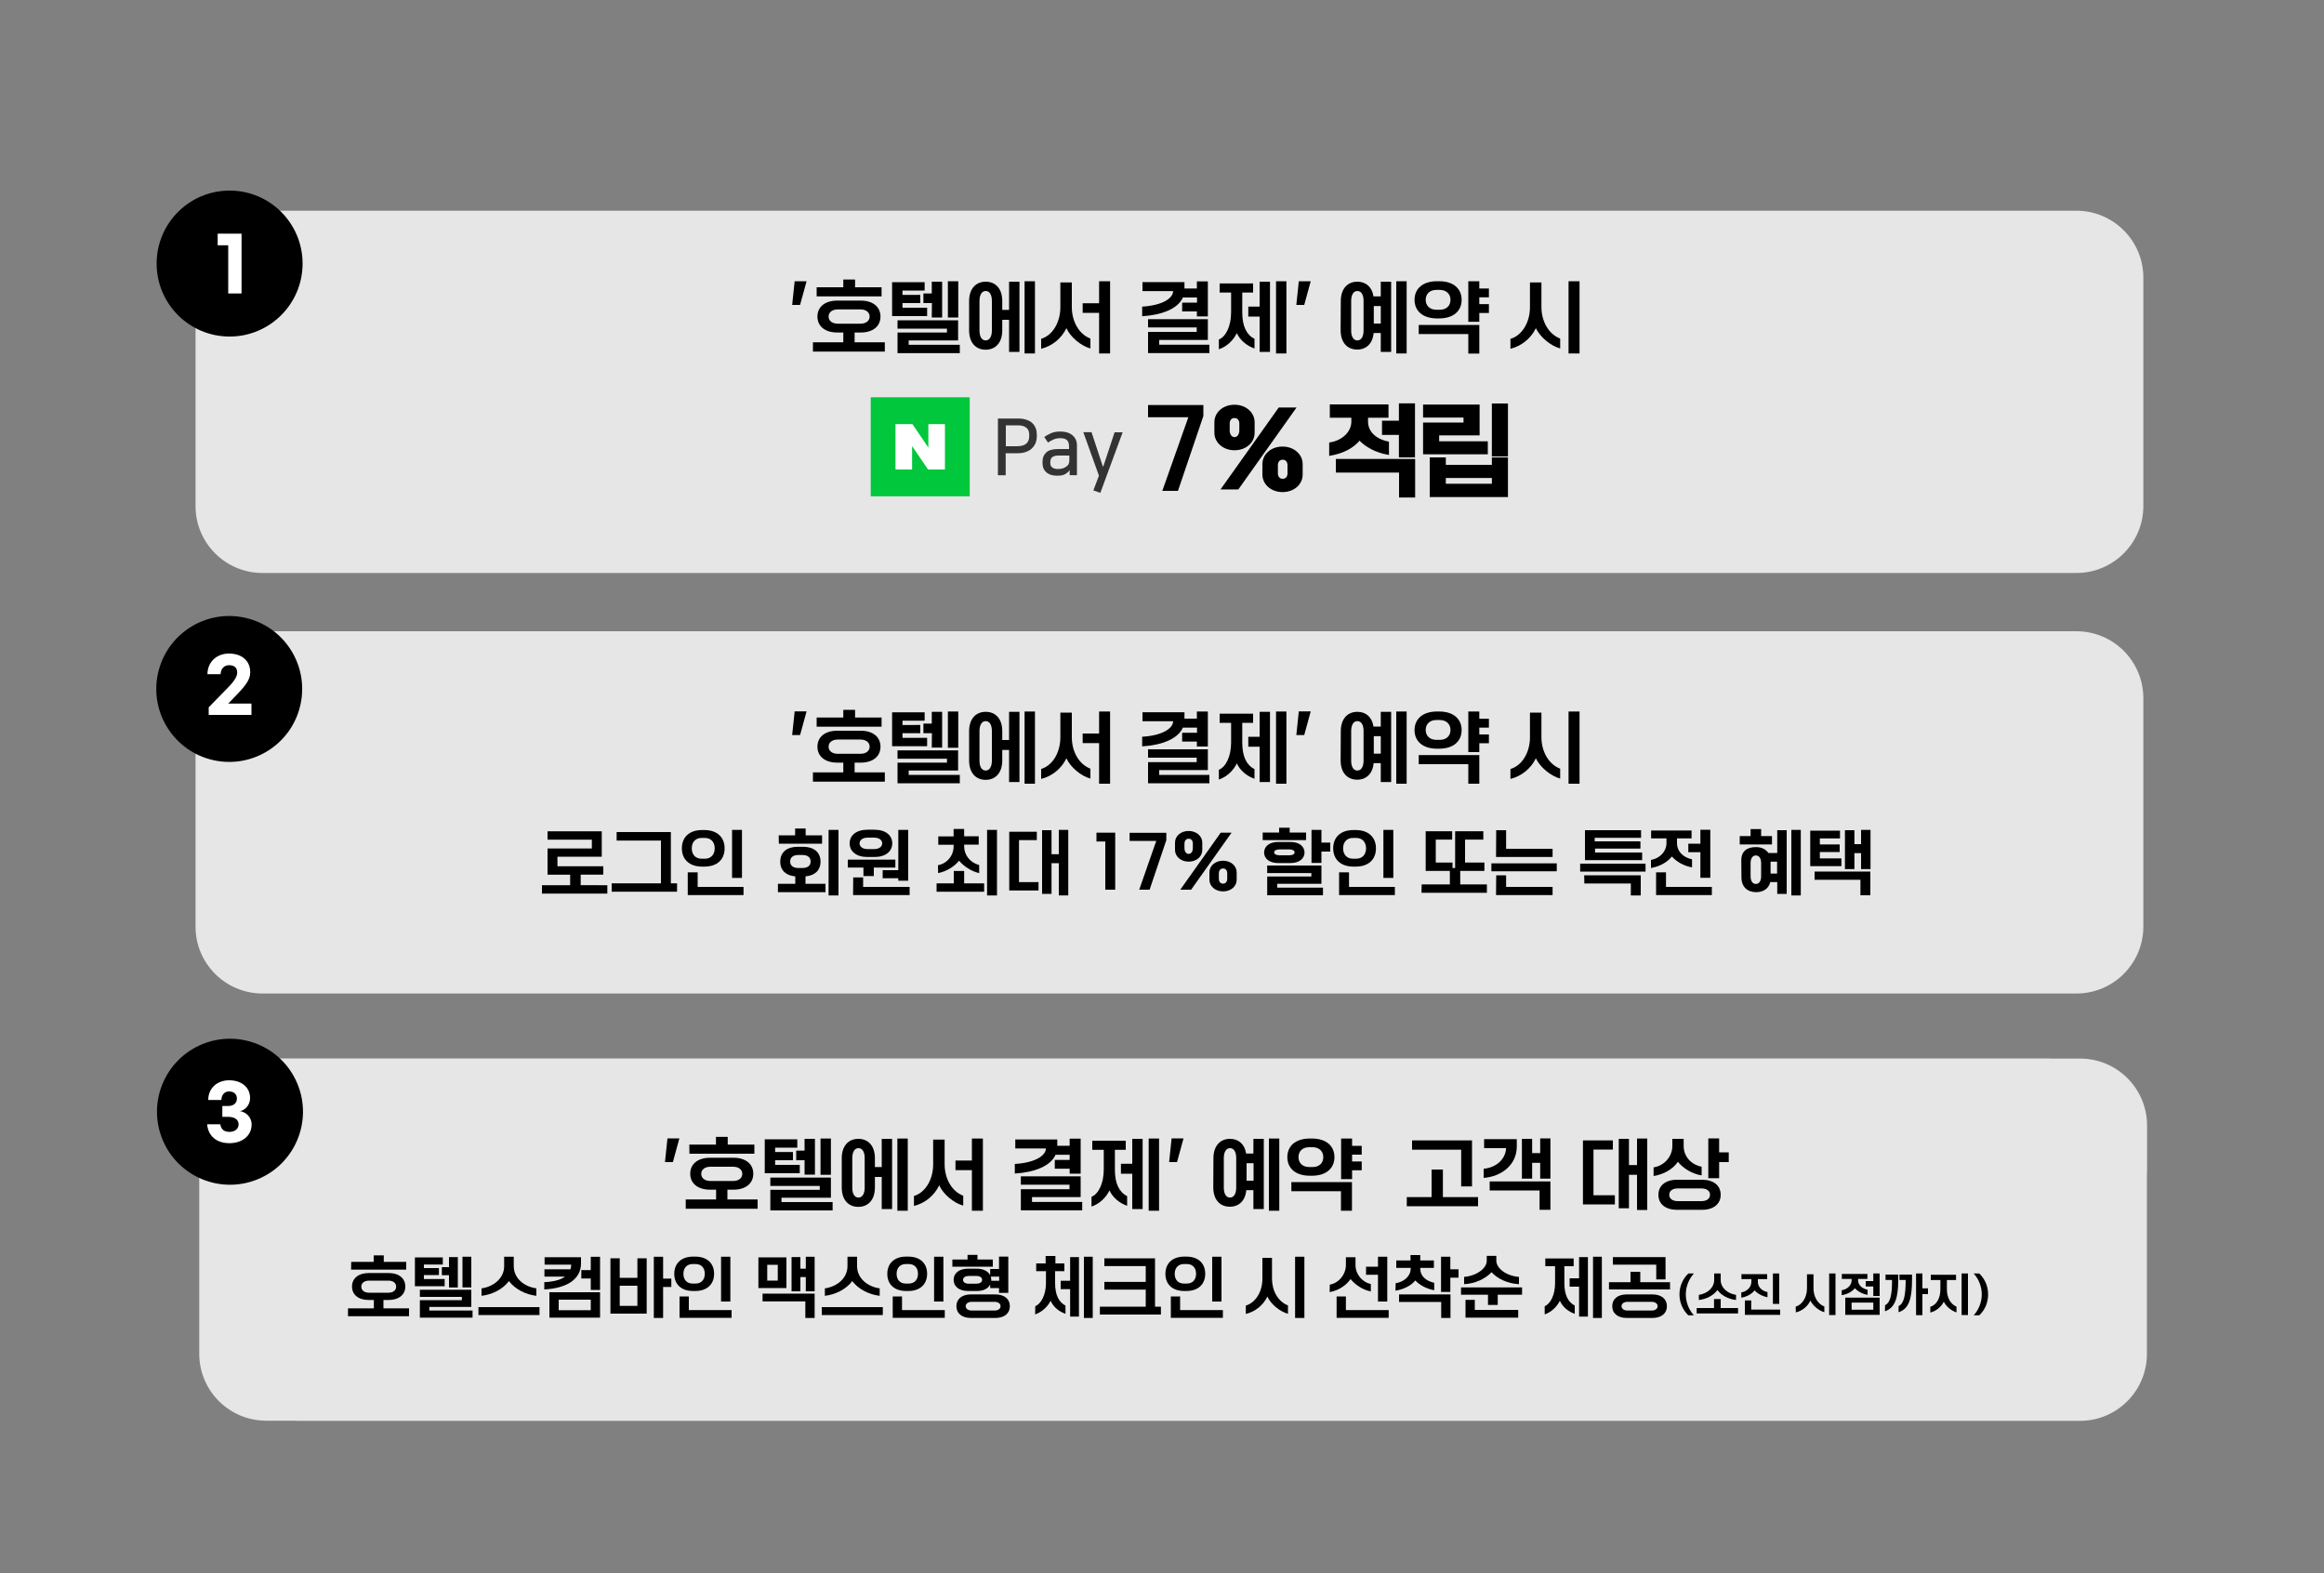 <?xml version="1.0" encoding="UTF-8"?>
<!-- Generator: Adobe Illustrator 27.5.0, SVG Export Plug-In . SVG Version: 6.00 Build 0)  -->
<svg xmlns="http://www.w3.org/2000/svg" xmlns:xlink="http://www.w3.org/1999/xlink" version="1.1" id="레이어_1" x="0px" y="0px" width="1500px" height="1015.5px" viewBox="0 0 1500 1015.5" style="enable-background:new 0 0 1500 1015.5;" xml:space="preserve">
<rect x="0" y="0" width="1500" height="1015.5" fill="#808080" stroke="none"/>
<style type="text/css">
	.st0{opacity:0.8;clip-path:url(#SVGID_00000096774982899092251540000016944418937303474312_);enable-background:new    ;}
	.st1{clip-path:url(#SVGID_00000178165682373560163580000008241141680216207802_);fill:#FFFFFF;}
	.st2{opacity:0.8;clip-path:url(#SVGID_00000090291806107273048160000002553081520257047996_);enable-background:new    ;}
	.st3{clip-path:url(#SVGID_00000166669321805002926700000006678532468779602085_);fill:#FFFFFF;}
	.st4{opacity:0.8;clip-path:url(#SVGID_00000000212245861202276350000012729513202562182279_);enable-background:new    ;}
	.st5{clip-path:url(#SVGID_00000086652543323059901960000014273425351489322429_);fill:#FFFFFF;}
	.st6{fill:none;stroke:#000000;stroke-width:1.383;stroke-miterlimit:10;}
	.st7{fill:#FFFFFF;}
	.st8{fill:#333333;}
	.st9{fill:#00C73C;}
</style>
<g>
	<g>
		<g>
			<g>
				<g>
					<g>
						<g>
							<g>
								<defs>
									<rect id="SVGID_1_" x="128.6" y="683.1" width="1257.2" height="234"></rect>
								</defs>
								<clipPath id="SVGID_00000142138710732657079420000016575688946629036163_">
									<use xlink:href="#SVGID_1_" style="overflow:visible;"></use>
								</clipPath>
								
									<g style="opacity:0.8;clip-path:url(#SVGID_00000142138710732657079420000016575688946629036163_);enable-background:new    ;">
									<g>
										<g>
											<g>
												<g>
													<g>
														<g>
															<g>
																<g>
																	<defs>
																		
																			<rect id="SVGID_00000170957778319448155710000008311083857743797418_" x="128.6" y="683.1" width="1257.2" height="233.8"></rect>
																	</defs>
																	<clipPath id="SVGID_00000142144879634898274870000007475466332494268580_">
																		<use xlink:href="#SVGID_00000170957778319448155710000008311083857743797418_" style="overflow:visible;"></use>
																	</clipPath>
																	<path style="clip-path:url(#SVGID_00000142144879634898274870000007475466332494268580_);fill:#FFFFFF;" d="                   M128.6,843.3v30.4c0,23.9,19.4,43.2,43.2,43.2h30.4v-73.6L128.6,843.3L128.6,843.3z M1312.1,746v108.2h73.6V746                   H1312.1z M1312.1,917h30.4c23.9,0,43.2-19.4,43.2-43.2v-30.4h-73.6V917z M128.6,746v108.2h73.6V746H128.6z                    M191.4,843.3V917h1131.5v-73.6H191.4V843.3z M1385.8,756.8v-30.4c0-23.9-19.4-43.2-43.2-43.2h-30.4v73.6                   L1385.8,756.8L1385.8,756.8z M191.4,746v108.2h1131.5V746H191.4z M191.4,683.1v73.6h1131.5v-73.6H191.4z                    M202.2,683.1h-30.4c-23.9,0-43.2,19.4-43.2,43.2v30.4h73.6L202.2,683.1L202.2,683.1z"></path>
																</g>
															</g>
														</g>
													</g>
												</g>
											</g>
										</g>
									</g>
								</g>
							</g>
						</g>
					</g>
				</g>
			</g>
		</g>
	</g>
</g>
<g>
	<g>
		<g>
			<g>
				<g>
					<g>
						<g>
							<g>
								<defs>
									<rect id="SVGID_00000168116342697998015260000005619982462477250688_" x="126.2" y="407.3" width="1257.2" height="234"></rect>
								</defs>
								<clipPath id="SVGID_00000080891635952743780150000017256324129933387678_">
									<use xlink:href="#SVGID_00000168116342697998015260000005619982462477250688_" style="overflow:visible;"></use>
								</clipPath>
								
									<g style="opacity:0.8;clip-path:url(#SVGID_00000080891635952743780150000017256324129933387678_);enable-background:new    ;">
									<g>
										<g>
											<g>
												<g>
													<g>
														<g>
															<g>
																<g>
																	<defs>
																		
																			<rect id="SVGID_00000151537975657244648410000001492773648678677144_" x="126.2" y="407.4" width="1257.2" height="233.8"></rect>
																	</defs>
																	<clipPath id="SVGID_00000011019314274908782080000014799059883559082941_">
																		<use xlink:href="#SVGID_00000151537975657244648410000001492773648678677144_" style="overflow:visible;"></use>
																	</clipPath>
																	<path style="clip-path:url(#SVGID_00000011019314274908782080000014799059883559082941_);fill:#FFFFFF;" d="                   M126.2,567.6V598c0,23.9,19.4,43.2,43.2,43.2h30.4v-73.6L126.2,567.6L126.2,567.6z M1309.8,470.2v108.2h73.6V470.2                   H1309.8z M1309.8,641.2h30.4c23.9,0,43.2-19.4,43.2-43.2v-30.4h-73.6V641.2z M126.2,470.2v108.2h73.6V470.2H126.2z                    M189.1,567.6v73.6h1131.5v-73.6H189.1z M1383.4,481v-30.4c0-23.9-19.4-43.2-43.2-43.2h-30.4V481H1383.4z                    M189.1,470.2v108.2h1131.5V470.2H189.1z M189.1,407.4V481h1131.5v-73.6H189.1z M199.9,407.4h-30.4                   c-23.9,0-43.2,19.4-43.2,43.2V481h73.6V407.4z"></path>
																</g>
															</g>
														</g>
													</g>
												</g>
											</g>
										</g>
									</g>
								</g>
							</g>
						</g>
					</g>
				</g>
			</g>
		</g>
	</g>
</g>
<ellipse transform="matrix(0.211 -0.977 0.977 0.211 -317.786 495.609)" cx="148.2" cy="444.7" rx="47.1" ry="47.1"></ellipse>
<g>
	<g>
		<g>
			<g>
				<g>
					<g>
						<g>
							<g>
								<defs>
									<rect id="SVGID_00000145761640129889625450000014273379611371460271_" x="126.2" y="135.9" width="1257.2" height="234"></rect>
								</defs>
								<clipPath id="SVGID_00000041983617320393823290000011822288568414014089_">
									<use xlink:href="#SVGID_00000145761640129889625450000014273379611371460271_" style="overflow:visible;"></use>
								</clipPath>
								
									<g style="opacity:0.8;clip-path:url(#SVGID_00000041983617320393823290000011822288568414014089_);enable-background:new    ;">
									<g>
										<g>
											<g>
												<g>
													<g>
														<g>
															<g>
																<g>
																	<defs>
																		
																			<rect id="SVGID_00000171709193127047505410000005563595430937136263_" x="126.2" y="136" width="1257.2" height="233.8"></rect>
																	</defs>
																	<clipPath id="SVGID_00000016764780341818751880000007929486796511705729_">
																		<use xlink:href="#SVGID_00000171709193127047505410000005563595430937136263_" style="overflow:visible;"></use>
																	</clipPath>
																	<path style="clip-path:url(#SVGID_00000016764780341818751880000007929486796511705729_);fill:#FFFFFF;" d="                   M126.2,296.2v30.4c0,23.9,19.4,43.2,43.2,43.2h30.4v-73.6H126.2z M1309.8,198.8V307h73.6V198.8H1309.8z                    M1309.8,369.8h30.4c23.9,0,43.2-19.4,43.2-43.2v-30.4h-73.6V369.8z M126.2,198.8V307h73.6V198.8H126.2z                    M189.1,296.2v73.6h1131.5v-73.6H189.1z M1383.4,209.6v-30.4c0-23.9-19.4-43.2-43.2-43.2h-30.4v73.6H1383.4z                    M189.1,198.8V307h1131.5V198.8H189.1z M189.1,136v73.6h1131.5V136H189.1z M199.9,136h-30.4                   c-23.9,0-43.2,19.4-43.2,43.2v30.4h73.6V136z"></path>
																</g>
															</g>
														</g>
													</g>
												</g>
											</g>
										</g>
									</g>
								</g>
							</g>
						</g>
					</g>
				</g>
			</g>
		</g>
	</g>
</g>
<circle cx="148.2" cy="170.1" r="47.1"></circle>
<path d="M824.1,300.2c0-2.2,1.2-4.2,3.8-4.2s3.8,2.1,3.8,4.2v5.3c0,2.2-1.2,4.2-3.8,4.2s-3.8-2.1-3.8-4.2V300.2z M815.5,306.3  c0,5.8,5.2,10.6,12.3,10.6s12.3-4.7,12.3-10.6v-6.8c0-5.8-5.2-10.6-12.3-10.6s-12.3,4.7-12.3,10.6V306.3z M793,273.3  c0-2.2,1.2-4.2,3.8-4.2s3.8,2.1,3.8,4.2v4.6c0,2.2-1.2,4.9-3.8,4.9s-3.8-2.7-3.8-4.9V273.3z M784.5,279.3c0,5.8,5.2,10.6,12.3,10.6  s12.3-4.7,12.3-10.6v-6.8c0-5.8-5.2-10.6-12.3-10.6s-12.3,4.7-12.3,10.6V279.3z M789.1,315.2h9.8l36.6-51.5h-9.8L789.1,315.2z"></path>
<path class="st6" d="M824.1,300.2c0-2.2,1.2-4.2,3.8-4.2s3.8,2.1,3.8,4.2v5.3c0,2.2-1.2,4.2-3.8,4.2s-3.8-2.1-3.8-4.2V300.2z   M815.5,306.3c0,5.8,5.2,10.6,12.3,10.6s12.3-4.7,12.3-10.6v-6.8c0-5.8-5.2-10.6-12.3-10.6s-12.3,4.7-12.3,10.6V306.3z M793,273.3  c0-2.2,1.2-4.2,3.8-4.2s3.8,2.1,3.8,4.2v4.6c0,2.2-1.2,4.9-3.8,4.9s-3.8-2.7-3.8-4.9V273.3z M784.5,279.3c0,5.8,5.2,10.6,12.3,10.6  s12.3-4.7,12.3-10.6v-6.8c0-5.8-5.2-10.6-12.3-10.6s-12.3,4.7-12.3,10.6V279.3z M789.1,315.2h9.8l36.6-51.5h-9.8L789.1,315.2z"></path>
<path d="M903.6,294.5h9V261h-9v11.2h-10.9v7.8h10.9V294.5z M862.9,304.3h40.8v16.1h9v-23.5h-49.8V304.3z M858.6,293.4  c8-1.4,14.5-4.6,18.9-10c4.2,4.6,10.9,8.1,18.3,9.4v-7.2c-8.3-1.7-13.5-6.8-13.5-13.5v-3.2h13.2v-7.2H859v7.2h13.9v3.2  c0,6.8-5.9,12.7-14.3,14.1L858.6,293.4L858.6,293.4z"></path>
<path class="st6" d="M903.6,294.5h9V261h-9v11.2h-10.9v7.8h10.9V294.5z M862.9,304.3h40.8v16.1h9v-23.5h-49.8V304.3z M858.6,293.4  c8-1.4,14.5-4.6,18.9-10c4.2,4.6,10.9,8.1,18.3,9.4v-7.2c-8.3-1.7-13.5-6.8-13.5-13.5v-3.2h13.2v-7.2H859v7.2h13.9v3.2  c0,6.8-5.9,12.7-14.3,14.1L858.6,293.4L858.6,293.4z"></path>
<path d="M919.2,292.5h40.4v-7h-31.4v-5.2h26.1v-18.5h-35.1v7h26.1v4.6h-26.1V292.5z M932.5,312.9v-5.1h31.1v5.1H932.5z M923.5,320.1  h49.1v-24.2h-9v4.8h-31.1v-4.8h-9V320.1z M963.6,293.9h9v-32.8h-9V293.9z"></path>
<path class="st6" d="M919.2,292.5h40.4v-7h-31.4v-5.2h26.1v-18.5h-35.1v7h26.1v4.6h-26.1V292.5z M932.5,312.9v-5.1h31.1v5.1H932.5z   M923.5,320.1h49.1v-24.2h-9v4.8h-31.1v-4.8h-9V320.1z M963.6,293.9h9v-32.8h-9V293.9z"></path>
<polygon class="st7" points="155.9,150.8 140.5,150.8 140.5,158.3 147.3,158.3 147.3,189.4 155.9,189.4 "></polygon>
<path class="st7" d="M147.8,421.8c-8.2,0-13.9,5.7-13.9,13.3h8.5c0-2.9,1.9-5.8,5.4-5.8c3.7,0,5.3,1.9,5.3,4.7  c0,2.2-1.1,4.7-5.7,9.5l-12.7,13v4.9h27.6v-7.3h-15l5.5-5.7c6.8-7,8.7-10.5,8.7-14.5C161.6,426.9,156.5,421.8,147.8,421.8z"></path>
<ellipse transform="matrix(0.926 -0.378 0.378 0.926 -260.006 109.117)" cx="148.2" cy="717.5" rx="47.1" ry="47.1"></ellipse>
<path class="st7" d="M147.9,697.2c-7.9,0-13.5,5.3-13.5,12.7h8.5c0-2.7,1.6-5.5,4.9-5.5c3.2,0,5.1,1.8,5.1,4.6  c0,2.9-2.1,4.8-5.6,4.8h-3.8v7h3.8c4,0,6.7,1.7,6.7,4.9c0,2.8-2.4,4.8-5.9,4.8c-3.6,0-5.5-1.8-5.9-4.9h-8.5  c0.6,7.4,5.9,12.2,14.4,12.2c8,0,14.3-4.6,14.3-12.1c0-5-4-8.1-7.5-8.6c3.2-0.6,6.5-3.8,6.5-8.3  C161.5,701.8,155.9,697.2,147.9,697.2z"></path>
<g>
	<g>
		<g>
			<path class="st8" d="M644.1,270.1h13c2.1,0,3.8,0.3,5.4,0.8c1.5,0.5,2.8,1.2,3.8,2.2c1,0.9,1.7,2,2.2,3.3s0.7,2.7,0.7,4.2v1.1     c0,1.5-0.3,2.9-0.8,4.2c-0.5,1.3-1.3,2.4-2.3,3.4s-2.3,1.8-3.8,2.3c-1.5,0.6-3.2,0.9-5.2,0.9h-8v14.2h-5L644.1,270.1L644.1,270.1     z M649.2,274.5V288h7.2c5.3,0,7.9-2.2,7.9-6.5v-0.9c0-2.1-0.6-3.6-1.9-4.6c-1.3-1-3.1-1.5-5.4-1.5H649.2z"></path>
			<path class="st8" d="M682.1,307c-2.8,0-5-0.7-6.7-2.1c-1.6-1.4-2.5-3.3-2.5-5.7v-1.4c0-2.4,0.8-4.3,2.4-5.8     c1.6-1.5,4.2-2.2,7.7-2.2h7v-1.6c0-1.9-0.4-3.2-1.3-4.1c-0.9-0.9-2.4-1.3-4.4-1.3c-1.6,0-3,0.3-4.2,0.8s-2.4,1.2-3.7,2L674,282     c1.4-0.9,2.9-1.8,4.6-2.5c1.7-0.7,3.6-1,5.9-1c1.6,0,3,0.2,4.3,0.6s2.4,1,3.3,1.7c0.9,0.8,1.7,1.7,2.2,2.8     c0.5,1.1,0.8,2.3,0.8,3.7v19.4h-4.7v-3.3h-0.1c-0.3,0.5-0.6,1-1.1,1.4s-1,0.8-1.5,1.1c-0.7,0.4-1.5,0.7-2.4,0.9     C684.4,306.9,683.3,307,682.1,307z M690.1,294h-6.9c-1.9,0-3.3,0.4-4.1,1.1s-1.2,1.8-1.2,3.1v0.7c0,1.4,0.5,2.3,1.4,2.9     s2.1,0.9,3.4,0.9c1.2,0,2.3-0.1,3.2-0.4s1.7-0.7,2.5-1.3c0.7-0.5,1.2-1.1,1.4-1.7c0.3-0.7,0.4-1.5,0.4-2.6V294H690.1z"></path>
			<path class="st8" d="M712.1,301.1l7.3-22.1h5.2l-14.4,39.1l-4.5-1.6l3.6-9.5l-10.1-28.1h5.3l7.3,22.1h0.3L712.1,301.1     L712.1,301.1z"></path>
		</g>
		<g>
			<rect x="562" y="256.4" class="st9" width="63.9" height="63.9"></rect>
			<polygon class="st7" points="599,303 588.7,287.9 588.7,303 578,303 578,273.7 588.9,273.7 599.2,288.9 599.2,273.7 609.9,273.7      609.9,303    "></polygon>
		</g>
	</g>
</g>
<path d="M349.9,571.3H368v-6.8h-14.6v-16.9H382v-5.7h-28.6v-5.4h35v16.4h-28.6v6.2h29.6v5.4h-14.6v6.8H392v5.4h-42.2v-5.4H349.9z"></path>
<path d="M394.9,570.1h31.7v-27.6H398V537h35v33.1h4v5.4h-42.2v-5.4H394.9z"></path>
<path d="M453.2,559.3c-8.4,0-13.1-4.8-13.1-11.8c0-7.1,4.7-11.8,13.1-11.8h1.4c8.4,0,13.1,4.8,13.1,11.8c0,7.1-4.7,11.8-13.1,11.8  H453.2z M443.9,563h6.4v9.4h29.6v5.3h-36V563z M455,554.2c3.8,0,6.3-2.6,6.3-6.7s-2.5-6.7-6.3-6.7h-2.2c-3.8,0-6.3,2.6-6.3,6.7  s2.5,6.7,6.3,6.7H455z M472.5,535.6h6.4v31h-6.4V535.6z"></path>
<path d="M502.2,570.4h11.1v-4.8c-5.7-0.5-9.7-3.6-9.7-9.5c0-6.4,4.7-9.6,11.3-9.6h3.4c6.6,0,11.3,3.2,11.3,9.6c0,5.9-4,9-9.7,9.5  v4.8h12.9v5.4h-30.7v-5.4H502.2z M502.6,539.1h10.6v-4.4h6.8v4.4h10.6v5.4h-27.9L502.6,539.1L502.6,539.1z M517.9,560.2  c3.4,0,5.3-1.5,5.3-4.2s-1.9-4.2-5.3-4.2h-2.6c-3.3,0-5.3,1.5-5.3,4.2s2,4.2,5.3,4.2H517.9z M534.8,535.6h6.4v42.3h-6.4V535.6z"></path>
<path d="M547.2,554.8h30.7v5.1H564v5.5h-6.7v-5.5h-10.1V554.8z M559.9,553.1c-7.2,0-11.5-3.6-11.5-8.8s4.3-8.8,11.5-8.8h4.5  c7.2,0,11.5,3.6,11.5,8.8s-4.3,8.8-11.5,8.8H559.9z M550.7,566.3h6.4v6.1h30v5.3h-36.5L550.7,566.3L550.7,566.3z M564.2,548  c3.1,0,5.2-1.5,5.2-3.7s-2.1-3.7-5.2-3.7H560c-3.1,0-5.2,1.5-5.2,3.7s2.1,3.7,5.2,3.7H564.2z M569.7,561.6h10.1v-26h6.4v32.8h-6.4  v-1.6h-10.1V561.6z"></path>
<path d="M604.5,570.1h11.1v-8h6.7v8h12.9v5.4h-30.7V570.1z M605.4,558.4c6-1.1,10.1-6.3,10.1-12.2v-1h-9.9v-5.4h9.9V535h6.8v4.7h9.4  v5.4h-9.4v1c0,5.8,3.8,10.6,9.7,12.2v5.2c-5.2-1.2-9.9-4.4-13-8c-3.1,3.8-7.8,6.8-13.5,8L605.4,558.4L605.4,558.4z M637.1,535.6h6.4  v42.3h-6.4V535.6z"></path>
<path d="M651.4,536.8h17.8v5.4h-11.5v27.1h12.6v5.4h-18.9L651.4,536.8L651.4,536.8z M672.6,535.8h6.1v15.5h4.7v-15.7h6.1v42.3h-6.1  v-20.8h-4.7v19.8h-6.1V535.8z"></path>
<path d="M713.4,543.1h-5.7v-5.7h12.1v36.8h-6.4L713.4,543.1L713.4,543.1z"></path>
<path d="M746.3,542.7h-17.2v-5.2h23.7v4.7l-10.8,32h-6.7L746.3,542.7z"></path>
<path d="M758.4,543.8c0-4.2,3.7-7.5,8.8-7.5s8.8,3.4,8.8,7.5v4.8c0,4.2-3.7,7.5-8.8,7.5s-8.8-3.4-8.8-7.5V543.8z M787.9,537.4h7  l-26.1,36.8h-7L787.9,537.4z M764.5,547.6c0,1.6,0.9,3.5,2.7,3.5s2.7-1.9,2.7-3.5v-3.3c0-1.6-0.9-3-2.7-3s-2.7,1.5-2.7,3V547.6z   M780.6,563c0-4.2,3.7-7.5,8.8-7.5s8.8,3.4,8.8,7.5v4.8c0,4.2-3.7,7.5-8.8,7.5s-8.8-3.4-8.8-7.5V563z M786.7,567.3  c0,1.6,0.9,3,2.7,3s2.7-1.5,2.7-3v-3.8c0-1.6-0.9-3-2.7-3s-2.7,1.5-2.7,3V567.3z"></path>
<path d="M815,537.3h10.6v-3.1h6.8v3.1H843v4.9h-28V537.3z M824.9,557c-5.6,0-9-2.9-9-6.8s3.4-6.8,9-6.8h8.1c5.6,0,9,2.9,9,6.8  s-3.4,6.8-9,6.8H824.9z M817.9,565.7h28.5v-2.2h-28.5v-4.9h35v11.8h-28.5v2.5h29.5v4.9h-36V565.7z M832.1,552c2.1,0,3.5-0.7,3.5-1.9  s-1.4-1.9-3.5-1.9h-6.2c-2.1,0-3.5,0.7-3.5,1.9s1.4,1.9,3.5,1.9H832.1z M846.5,535.6h6.4v8.2h5.7v5.8h-5.7v7.3h-6.4V535.6z"></path>
<path d="M873.6,559.3c-8.4,0-13.1-4.8-13.1-11.8c0-7.1,4.7-11.8,13.1-11.8h1.4c8.4,0,13.1,4.8,13.1,11.8c0,7.1-4.7,11.8-13.1,11.8  H873.6z M864.3,563h6.4v9.4h29.6v5.3h-36V563z M875.4,554.2c3.8,0,6.3-2.6,6.3-6.7s-2.5-6.7-6.3-6.7h-2.2c-3.8,0-6.3,2.6-6.3,6.7  s2.5,6.7,6.3,6.7H875.4z M892.9,535.6h6.4v31h-6.4V535.6z"></path>
<path d="M917.6,570.8h18.2v-8.7h-15.6v-25.6h17.1v5.4h-10.6v14.8h10.8v3.5h1.7v-23.7h18.2v5.4h-11.8v14.8h12.5v5.4h-15.6v8.7h17.2  v5.4h-42.2L917.6,570.8L917.6,570.8z"></path>
<path d="M962.6,557.2h42.2v5.1h-42.2V557.2z M965.7,535.8h6.4v12h30v5.3h-36.5L965.7,535.8L965.7,535.8z M965.7,564.9h6.4v7.5h30  v5.3h-36.5L965.7,564.9L965.7,564.9z"></path>
<path d="M1019.9,557.4h42.2v5.1h-42.2L1019.9,557.4L1019.9,557.4z M1022.5,564.9h36.5v13h-6.4v-7.7h-30L1022.5,564.9L1022.5,564.9z   M1023,535.8h36.2v4.9h-29.9v2.3h29.5v4.7h-29.3v2.5h30.4v4.9H1023V535.8z"></path>
<path d="M1065.4,555c6-0.9,10.2-5.6,10.2-10.8v-3.1h-9.9V536h26.1v5.1h-9.4v3.1c0,5.1,3.7,9.1,9.7,10.4v5.2c-5.3-0.9-10-3.7-13-7  c-3.1,3.8-7.8,6.4-13.5,7.4V555H1065.4z M1068.9,563h6.4v9.4h29.6v5.3h-36V563z M1097.5,550h-7.8v-5.5h7.8v-9h6.4v31h-6.4V550z"></path>
<path d="M1122.9,539.6h7v-4.5h6.8v4.5h7v5.4h-20.8V539.6z M1123.9,555.3c0-6.1,3.8-8.6,9.5-8.6c3.6,0,6.3,1.4,8,3.8h5.7v-14.7h6.1  v41.1h-6.1v-7.6h-4.5c-1,4.2-4.5,6.5-9.1,6.5c-5.7,0-9.5-3.5-9.5-9.5L1123.9,555.3L1123.9,555.3z M1136.7,557c0-3-1.3-4.9-3.4-4.9  s-3.4,1.9-3.4,4.9v8.6c0,3,1.3,4.9,3.4,4.9s3.4-1.9,3.4-4.9V557z M1147,563.8v-7.7h-4.2v7.7H1147z M1156.2,535.6h6.1v42.3h-6.1  V535.6z"></path>
<path d="M1168.4,536.1h19.2v5h-13v3.9h12.8v4.9h-12.8v4.1h13.9v5h-20.1V536.1z M1171.2,562.5h36v15.3h-6.4v-10h-29.6V562.5z   M1190.8,535.8h6.1v9h4.3v-9.2h6.1v25.3h-6.1v-10.3h-4.3v10.3h-6.1V535.8z"></path>
<g>
	<path d="M767,269.3h-26v-7.9h35.7v7.1l-16.4,48.3h-10.1L767,269.3z"></path>
</g>
<g>
	<path d="M512.9,181.5h7.7l-4.2,15.3h-5.1L512.9,181.5z"></path>
	<path d="M524.8,220.9h19.5v-6.3h-3.9c-8,0-12.8-4.1-12.8-10.3s4.8-10.3,12.8-10.3h15.1c8,0,12.8,4.1,12.8,10.3s-4.8,10.3-12.8,10.3   h-3.9v6.3h19.5v6h-46.4v-6H524.8z M527.1,185.4h17.2v-5h7.6v5H569v5.9h-41.9V185.4z M555.4,208.9c3.6,0,5.9-1.9,5.9-4.6   c0-2.7-2.3-4.6-5.9-4.6h-14.7c-3.6,0-5.9,1.9-5.9,4.6c0,2.7,2.3,4.6,5.9,4.6H555.4z"></path>
	<path d="M575.7,182.1h21.1v5.4h-14.3v2.8H594v5.3h-11.5v3h15.9v5.4h-22.6v-21.9H575.7z M579.3,214.6h31.9v-2.5h-31.9v-5.4h39.1v13   h-31.9v2.8h33v5.4h-40.2L579.3,214.6L579.3,214.6z M601.5,195.6H596v-6.2h5.4v-7.6h6.7v23.1h-6.7L601.5,195.6L601.5,195.6z    M611.8,181.5h6.7v23.4h-6.7V181.5z"></path>
	<path d="M625.5,194.3c0-7.9,4.3-12.5,10.7-12.5s10.7,4.5,10.7,12.5v5.7h4.4v-18.2h6.7v45.3h-6.7v-20.7h-4.4v6.8   c0,7.9-4.3,12.5-10.7,12.5s-10.7-4.5-10.7-12.5V194.3z M640.2,194.2c0-4-1.5-6.4-4-6.4s-4,2.5-4,6.4v19.1c0,4,1.5,6.4,4,6.4   s4-2.5,4-6.4V194.2z M661.3,181.5h6.7v46.6h-6.7V181.5z"></path>
	<path d="M671.9,218.7c7.3-2.1,12.5-10.4,12.5-20.5v-15.9h7.4v15.9c0,9,4.4,17.4,12,20.3v6.4c-6.2-1.7-12.9-7.4-15.5-13.1   c-3.2,6.7-9.3,11.6-16.3,13.3v-6.4H671.9z M709.4,201.9h-10.6v-6.2h10.6v-14.2h7.1v46.6h-7.1V201.9z"></path>
	<path d="M737.1,197.9c12.4-0.7,19.9-5,20.1-10h-19.8v-5.8h27.1v4.1h8v-4.6h7.1v22.6h-7.1V201H763v-5.7h9.6V192h-9.1   c-3.2,7.2-13.4,11.3-26.3,12.1v-6.2L737.1,197.9L737.1,197.9z M741,214.2h31.4v-2.9H741V206h38.6v13.4h-31.4v3.1h32.4v5.4H741   V214.2z"></path>
	<path d="M786.7,219.1c4.4-1.7,7.9-8.5,7.9-17.5v-12.8h-7.4v-5.9h21.6v5.9h-7v12.8c0,9,2.8,14.5,7.9,17.1v6.2   c-4.7-1.6-9.2-5.1-11.4-9.9c-2.4,4.9-6.7,8.8-11.6,10.4V219.1z M813,204.3h-7.3v-6.4h7.3v-16.1h6.7v45.3H813V204.3z M823.6,181.5   h6.7v46.6h-6.7V181.5z"></path>
	<path d="M838.3,181.5h7.7l-4.2,15.3h-5.1L838.3,181.5z"></path>
	<path d="M865.4,194.3c0-7.9,4.3-12.5,10.7-12.5c5.5,0,9.5,3.4,10.4,9.5h4.7v-9.5h6.7v45.3h-6.7v-12.2h-4.6   c-0.6,6.8-4.7,10.7-10.6,10.7c-6.4,0-10.7-4.5-10.7-12.5L865.4,194.3L865.4,194.3z M880.1,194.2c0-4-1.5-6.4-4-6.4s-4,2.5-4,6.4   v19.1c0,4,1.5,6.4,4,6.4s4-2.5,4-6.4V194.2z M891.2,208.8v-11.3h-4.5v11.3H891.2z M901.2,181.5h6.7v46.6h-6.7V181.5z"></path>
	<path d="M927.5,205.5c-9.3,0-14.5-4.9-14.5-12s5.2-12,14.5-12h1.4c9.3,0,14.5,4.9,14.5,12s-5.2,12-14.5,12H927.5z M915.7,209.7   h39.1v18.5h-7.1v-12.6h-32V209.7z M929.3,199.9c4.2,0,6.9-2.5,6.9-6.4s-2.8-6.4-6.9-6.4h-2.2c-4.2,0-6.9,2.5-6.9,6.4   s2.8,6.4,6.9,6.4H929.3z M947.7,181.5h7.1v4.7h6.2v5.7h-6.2v4.4h6.2v5.7h-6.2v5.7h-7.1V181.5z"></path>
	<path d="M974.9,218.7c7.3-2.1,12.6-10.4,12.6-20.5v-15.9h7.4v15.9c0,9,4.5,17.4,12.1,20.3v6.4c-6.2-1.7-13-7.4-15.7-13.1   c-3.2,6.7-9.4,11.6-16.4,13.3L974.9,218.7L974.9,218.7z M1012.4,181.5h7.1v46.6h-7.1V181.5z"></path>
</g>
<g>
	<path d="M512.9,459.1h7.7l-4.2,15.3h-5.1L512.9,459.1z"></path>
	<path d="M524.8,498.5h19.5v-6.3h-3.9c-8,0-12.8-4.1-12.8-10.3c0-6.2,4.8-10.3,12.8-10.3h15.1c8,0,12.8,4.1,12.8,10.3   c0,6.2-4.8,10.3-12.8,10.3h-3.9v6.3h19.5v6h-46.4v-6H524.8z M527.1,463.1h17.2v-5h7.6v5H569v5.9h-41.9V463.1z M555.4,486.5   c3.6,0,5.9-1.9,5.9-4.6s-2.3-4.6-5.9-4.6h-14.7c-3.6,0-5.9,1.9-5.9,4.6s2.3,4.6,5.9,4.6H555.4z"></path>
	<path d="M575.7,459.7h21.1v5.4h-14.3v2.8H594v5.3h-11.5v3h15.9v5.4h-22.6v-21.9L575.7,459.7L575.7,459.7z M579.3,492.2h31.9v-2.5   h-31.9v-5.4h39.1v13h-31.9v2.8h33v5.4h-40.2L579.3,492.2L579.3,492.2z M601.5,473.2H596V467h5.4v-7.6h6.7v23.1h-6.7L601.5,473.2   L601.5,473.2z M611.8,459.2h6.7v23.4h-6.7V459.2z"></path>
	<path d="M625.5,471.9c0-7.9,4.3-12.5,10.7-12.5s10.7,4.5,10.7,12.5v5.7h4.4v-18.2h6.7v45.3h-6.7V484h-4.4v6.8   c0,7.9-4.3,12.5-10.7,12.5s-10.7-4.5-10.7-12.5V471.9z M640.2,471.8c0-4-1.5-6.4-4-6.4s-4,2.5-4,6.4v19.1c0,4,1.5,6.4,4,6.4   s4-2.5,4-6.4V471.8z M661.3,459.2h6.7v46.6h-6.7V459.2z"></path>
	<path d="M671.9,496.3c7.3-2.1,12.5-10.4,12.5-20.5v-15.9h7.4v15.9c0,9,4.4,17.4,12,20.3v6.4c-6.2-1.7-12.9-7.4-15.5-13.1   c-3.2,6.7-9.3,11.6-16.3,13.3v-6.4L671.9,496.3L671.9,496.3z M709.4,479.6h-10.6v-6.2h10.6v-14.2h7.1v46.6h-7.1V479.6z"></path>
	<path d="M737.1,475.5c12.4-0.7,19.9-5,20.1-10h-19.8v-5.8h27.1v4.1h8v-4.6h7.1v22.6h-7.1v-3.2H763v-5.7h9.6v-3.3h-9.1   c-3.2,7.2-13.4,11.3-26.3,12.1v-6.2H737.1z M741,491.9h31.4V489H741v-5.4h38.6V497h-31.4v3.1h32.4v5.4H741V491.9z"></path>
	<path d="M786.7,496.8c4.4-1.7,7.9-8.5,7.9-17.5v-12.8h-7.4v-5.9h21.6v5.9h-7v12.8c0,9,2.8,14.5,7.9,17.1v6.2   c-4.7-1.6-9.2-5.1-11.4-9.9c-2.4,4.9-6.7,8.8-11.6,10.4V496.8z M813,481.9h-7.3v-6.4h7.3v-16.1h6.7v45.3H813V481.9z M823.6,459.2   h6.7v46.6h-6.7V459.2z"></path>
	<path d="M838.3,459.1h7.7l-4.2,15.3h-5.1L838.3,459.1z"></path>
	<path d="M865.4,471.9c0-7.9,4.3-12.5,10.7-12.5c5.5,0,9.5,3.4,10.4,9.5h4.7v-9.5h6.7v45.3h-6.7v-12.2h-4.6   c-0.6,6.8-4.7,10.7-10.6,10.7c-6.4,0-10.7-4.5-10.7-12.5L865.4,471.9L865.4,471.9z M880.1,471.8c0-4-1.5-6.4-4-6.4s-4,2.5-4,6.4   v19.1c0,4,1.5,6.4,4,6.4s4-2.5,4-6.4V471.8z M891.2,486.4v-11.3h-4.5v11.3H891.2z M901.2,459.2h6.7v46.6h-6.7V459.2z"></path>
	<path d="M927.5,483.2c-9.3,0-14.5-4.9-14.5-12s5.2-12,14.5-12h1.4c9.3,0,14.5,4.9,14.5,12s-5.2,12-14.5,12H927.5z M915.7,487.3   h39.1v18.5h-7.1v-12.6h-32V487.3z M929.3,477.5c4.2,0,6.9-2.5,6.9-6.4s-2.8-6.4-6.9-6.4h-2.2c-4.2,0-6.9,2.5-6.9,6.4   s2.8,6.4,6.9,6.4H929.3z M947.7,459.2h7.1v4.7h6.2v5.7h-6.2v4.4h6.2v5.7h-6.2v5.7h-7.1V459.2z"></path>
	<path d="M974.9,496.3c7.3-2.1,12.6-10.4,12.6-20.5v-15.9h7.4v15.9c0,9,4.5,17.4,12.1,20.3v6.4c-6.2-1.7-13-7.4-15.7-13.1   c-3.2,6.7-9.4,11.6-16.4,13.3L974.9,496.3L974.9,496.3z M1012.4,459.2h7.1v46.6h-7.1V459.2z"></path>
</g>
<path d="M430.8,734.7h7.7l-4.2,15.3h-5.1L430.8,734.7z"></path>
<path d="M442.7,774.1h19.5v-6.3h-3.9c-8,0-12.8-4.1-12.8-10.3s4.8-10.3,12.8-10.3h15.1c8,0,12.8,4.1,12.8,10.3s-4.8,10.3-12.8,10.3  h-3.9v6.3H489v6h-46.4v-6H442.7z M444.9,738.7h17.2v-5h7.6v5h17.2v5.9H445L444.9,738.7L444.9,738.7z M473.2,762.2  c3.6,0,5.9-1.9,5.9-4.6c0-2.7-2.3-4.6-5.9-4.6h-14.7c-3.6,0-5.9,1.9-5.9,4.6c0,2.7,2.3,4.6,5.9,4.6H473.2z"></path>
<path d="M493.5,735.3h21.1v5.4h-14.3v2.8h11.5v5.3h-11.5v3h15.9v5.4h-22.6v-21.9H493.5z M497.2,767.9h31.9v-2.5h-31.9V760h39.1v13  h-31.9v2.8h33v5.4h-40.2V767.9L497.2,767.9z M519.3,748.8h-5.4v-6.2h5.4V735h6.7v23.1h-6.7V748.8z M529.6,734.8h6.7v23.4h-6.7V734.8  z"></path>
<path d="M543.3,747.5c0-7.9,4.3-12.5,10.7-12.5s10.7,4.5,10.7,12.5v5.7h4.4V735h6.7v45.3h-6.7v-20.7h-4.4v6.8  c0,7.9-4.3,12.5-10.7,12.5s-10.7-4.5-10.7-12.5V747.5z M558.1,747.4c0-4-1.5-6.4-4-6.4s-4,2.5-4,6.4v19.1c0,4,1.5,6.4,4,6.4  s4-2.5,4-6.4V747.4z M579.2,734.8h6.7v46.6h-6.7V734.8z"></path>
<path d="M589.8,771.9c7.3-2.1,12.5-10.4,12.5-20.5v-15.9h7.4v15.9c0,9,4.4,17.4,12,20.3v6.4c-6.2-1.7-12.9-7.4-15.5-13.1  c-3.2,6.7-9.3,11.6-16.3,13.3v-6.4H589.8z M627.3,755.2h-10.6V749h10.6v-14.2h7.1v46.6h-7.1V755.2z"></path>
<path d="M655,751.2c12.4-0.7,19.9-5,20.1-10h-19.8v-5.8h27.1v4.1h8v-4.6h7.1v22.6h-7.1v-3.2h-9.6v-5.7h9.6v-3.3h-9.1  c-3.2,7.2-13.4,11.3-26.3,12.1V751.2z M658.9,767.5h31.4v-2.9h-31.4v-5.4h38.6v13.4h-31.4v3.1h32.4v5.4h-39.6V767.5z"></path>
<path d="M704.5,772.4c4.4-1.7,7.9-8.5,7.9-17.5v-12.8H705v-5.9h21.6v5.9h-7v12.8c0,9,2.8,14.5,7.9,17.1v6.2  c-4.7-1.6-9.2-5.1-11.4-9.9c-2.4,4.9-6.7,8.8-11.6,10.4V772.4z M730.8,757.5h-7.3v-6.4h7.3V735h6.7v45.3h-6.7V757.5z M741.4,734.8  h6.7v46.6h-6.7V734.8z"></path>
<path d="M756.2,734.7h7.7l-4.2,15.3h-5.1L756.2,734.7z"></path>
<path d="M783.2,747.5c0-7.9,4.3-12.5,10.7-12.5c5.5,0,9.5,3.4,10.4,9.5h4.7V735h6.7v45.3H809v-12.2h-4.6  c-0.6,6.8-4.7,10.7-10.6,10.7c-6.4,0-10.7-4.5-10.7-12.5L783.2,747.5L783.2,747.5z M797.9,747.4c0-4-1.5-6.4-4-6.4s-4,2.5-4,6.4  v19.1c0,4,1.5,6.4,4,6.4s4-2.5,4-6.4V747.4z M809.1,762v-11.3h-4.5V762H809.1z M819,734.8h6.7v46.6H819V734.8z"></path>
<path d="M845.4,758.8c-9.3,0-14.5-4.9-14.5-12s5.2-12,14.5-12h1.4c9.3,0,14.5,4.9,14.5,12s-5.2,12-14.5,12H845.4z M833.5,762.9h39.1  v18.5h-7.1v-12.6h-32V762.9z M847.2,753.2c4.2,0,6.9-2.5,6.9-6.4s-2.8-6.4-6.9-6.4H845c-4.2,0-6.9,2.5-6.9,6.4s2.8,6.4,6.9,6.4  H847.2z M865.6,734.8h7.1v4.7h6.2v5.7h-6.2v4.4h6.2v5.7h-6.2v5.7h-7.1V734.8z"></path>
<g>
	<path d="M224.8,844.4h16.5V839H238c-6.8,0-10.8-3.5-10.8-8.7s4.1-8.7,10.8-8.7h12.8c6.8,0,10.8,3.5,10.8,8.7s-4.1,8.7-10.8,8.7   h-3.3v5.4H264v5.1h-39.4v-5.1H224.8z M226.7,814.4h14.5v-4.2h6.5v4.2h14.5v5h-35.6L226.7,814.4L226.7,814.4z M250.7,834.3   c3.1,0,5-1.6,5-3.9c0-2.3-1.9-3.9-5-3.9h-12.5c-3.1,0-5,1.6-5,3.9c0,2.3,1.9,3.9,5,3.9H250.7z"></path>
	<path d="M267.9,811.5h17.9v4.6h-12.2v2.3h9.7v4.5h-9.7v2.6H287v4.6h-19.2v-18.6L267.9,811.5L267.9,811.5z M271,839.1h27.1V837H271   v-4.6h33.2v11.1h-27.1v2.3H305v4.6h-34V839.1z M289.8,823h-4.6v-5.2h4.6v-6.5h5.7v19.6h-5.7V823z M298.5,811.1h5.7v19.8h-5.7V811.1   z"></path>
	<path d="M308.8,843.6h39.4v5.1h-39.4V843.6z M310.8,831.5c8-1.1,14.6-6.7,14.6-14.3v-6.1h6.2v6.1c0,7.7,6.6,13.2,14.6,14.3v4.8   c-6.9-0.8-13.7-4.2-17.7-9.5c-4,5.3-10.8,8.7-17.7,9.5V831.5z"></path>
	<path d="M351.3,827.5c6.1-0.3,10.6-1.5,13.4-3.6h-13.3v-4.7h16.8c0.3-0.9,0.4-1.9,0.5-3h-17.2v-4.8H375v4c0,10.1-8.9,16-23.7,16.8   V827.5z M354.6,834h32.7v16.4h-32.7V834z M381.3,845.6v-6.8h-20.7v6.8H381.3z M381.3,825.1h-6.1v-5.4h6.1v-8.6h6v21.4h-6V825.1z"></path>
	<path d="M394,812.1h6v12.6h11.4v-12.6h6v35.7H394V812.1z M411.4,842.8v-13H400v13H411.4z M422,811.1h6v14.1h5.3v5.4H428v20h-6   V811.1z"></path>
	<path d="M447.4,833.2c-7.9,0-12.2-4.5-12.2-11.1s4.4-11.1,12.2-11.1h1.3c7.9,0,12.2,4.5,12.2,11.1s-4.4,11.1-12.2,11.1H447.4z    M438.6,836.7h6v8.8h27.6v5h-33.6V836.7z M449,828.4c3.5,0,5.9-2.4,5.9-6.3s-2.3-6.3-5.9-6.3h-2c-3.5,0-5.9,2.4-5.9,6.3   s2.3,6.3,5.9,6.3H449z M465.4,811.1h6V840h-6V811.1z"></path>
	<path d="M489.5,811.5h18.1v19.8h-18.1V811.5z M492.2,834.9h33.6v15.7h-6v-10.7h-27.6L492.2,834.9L492.2,834.9z M502,826.5v-10.2   h-6.8v10.2H502z M510.9,811.3h5.7v7.5h3.5v-7.7h5.7v22.3h-5.7v-9.2h-3.5v9.2h-5.7L510.9,811.3L510.9,811.3z"></path>
	<path d="M530.4,843.6h39.4v5.1h-39.4V843.6z M532.4,831.5c8-1.1,14.6-6.7,14.6-14.3v-6.1h6.2v6.1c0,7.7,6.6,13.2,14.6,14.3v4.8   c-6.9-0.8-13.7-4.2-17.7-9.5c-4,5.3-10.8,8.7-17.7,9.5L532.4,831.5L532.4,831.5z"></path>
	<path d="M584.9,833.2c-7.9,0-12.2-4.5-12.2-11.1s4.4-11.1,12.2-11.1h1.3c7.9,0,12.2,4.5,12.2,11.1s-4.4,11.1-12.2,11.1H584.9z    M576.2,836.7h6v8.8h27.6v5h-33.6V836.7z M586.6,828.4c3.5,0,5.9-2.4,5.9-6.3s-2.3-6.3-5.9-6.3h-2c-3.5,0-5.9,2.4-5.9,6.3   s2.3,6.3,5.9,6.3H586.6z M602.9,811.1h6V840h-6V811.1z"></path>
	<path d="M614.6,812.9h9.9v-3h6.4v3h9.9v4.6h-26.1v-4.6H614.6z M624.8,833.2c-5.8,0-9.3-3-9.3-7.2s3.4-7.2,9.3-7.2h5.7   c4.3,0,7.3,1.7,8.6,4.2v-4h5.7v-8h6v23.4h-6v-3.1h-5.7V829c-1.3,2.6-4.3,4.2-8.6,4.2H624.8z M642.4,835.4c5.9,0,9.4,3,9.4,7.6   s-3.5,7.6-9.4,7.6h-15.7c-5.9,0-9.4-3-9.4-7.6s3.5-7.6,9.4-7.6H642.4z M630.1,828.5c2.2,0,3.8-0.9,3.8-2.5s-1.5-2.5-3.8-2.5h-4.8   c-2.2,0-3.7,0.9-3.7,2.5s1.5,2.5,3.7,2.5H630.1z M642,845.8c2.3,0,3.8-1.2,3.8-2.8s-1.5-2.8-3.8-2.8h-14.9c-2.3,0-3.8,1.2-3.8,2.8   s1.5,2.8,3.8,2.8H642z M644.9,826.6v-2.7h-5.4c0.2,0.7,0.3,1.4,0.3,2.1c0,0.2,0,0.4,0,0.6L644.9,826.6L644.9,826.6z"></path>
	<path d="M668.2,843c3.7-1.5,6.9-7.2,6.9-14.9v-7.7h-6.3v-5h6.1v-4.8h6.3v4.8h5.8v5h-6v7.7c0,7.6,2.4,12.3,6.7,14.5v5.3   c-4-1.3-7.8-4.3-9.6-8.4c-2,4.1-5.9,7.4-10,8.8L668.2,843L668.2,843z M690.7,832h-6.1v-5.4h6.1v-15.3h5.7v38.4h-5.7V832z    M699.6,811.1h5.7v39.5h-5.7V811.1z"></path>
	<path d="M709.9,843.3h29.6v-11h-26.7v-5h26.7v-10.2h-26.7v-5h32.7v31.2h3.8v5.1h-39.4L709.9,843.3L709.9,843.3z"></path>
	<path d="M764.4,833.2c-7.9,0-12.2-4.5-12.2-11.1s4.4-11.1,12.2-11.1h1.3c7.9,0,12.2,4.5,12.2,11.1s-4.4,11.1-12.2,11.1H764.4z    M755.7,836.7h6v8.8h27.6v5h-33.6V836.7z M766.1,828.4c3.5,0,5.9-2.4,5.9-6.3s-2.3-6.3-5.9-6.3h-2c-3.5,0-5.9,2.4-5.9,6.3   s2.3,6.3,5.9,6.3H766.1z M782.4,811.1h6V840h-6V811.1z"></path>
	<path d="M804.1,842.6c6.2-1.8,10.7-8.8,10.7-17.3v-13.5h6.2v13.5c0,7.6,3.8,14.7,10.3,17.2v5.4c-5.3-1.4-11.1-6.3-13.3-11.1   c-2.7,5.7-8,9.8-13.9,11.2V842.6z M835.9,811.1h6v39.5h-6V811.1z"></path>
	<path d="M858.3,829.1c5.9-1,10.4-6.7,10.4-12.7v-5h6.2v5c0,5.9,4.1,11,9.9,12.3v4.8c-5.2-1-10.2-4.4-13.1-8   c-2.9,4.2-7.8,7.4-13.5,8.4L858.3,829.1L858.3,829.1z M862.7,836.7h6v8.8h27.6v5h-33.6V836.7z M889.4,822.7h-7.7v-5.2h7.7v-6.4h6   V840h-6V822.7z"></path>
	<path d="M900.8,828.2c5.6-0.9,9.7-4.8,9.7-9.3v-0.6h-9.3v-4.8h9.2V810h6.3v3.5h8.8v4.8h-8.8v0.6c0,4.5,3.5,7.8,9,9v4.8   c-4.9-0.9-9.3-3.2-12.2-6.3c-2.9,3.5-7.5,5.7-12.8,6.6L900.8,828.2L900.8,828.2z M903,835.4h33.2v15.2h-6v-10.3H903V835.4z    M930.1,811.1h6v8.1h5.3v5.4h-5.3v9.2h-6V811.1z"></path>
	<path d="M943,830.9h39.4v4.7h-15.7v6.6h-6.3v-6.6H943V830.9z M945,824.1c8.1-0.7,14.6-5.5,14.6-10.4v-3.2h6.2v3.2   c0,4.9,6.5,9.8,14.6,10.4v4.7c-7.3-0.4-13.7-3.4-17.7-7.7c-4,4.2-10.4,7.3-17.7,7.7L945,824.1L945,824.1z M945.9,838.9h6v6.5h28v5   h-34V838.9z"></path>
	<path d="M997,843c3.7-1.5,6.7-7.2,6.7-14.9v-10.9h-6.3v-5h18.3v5h-6v10.9c0,7.6,2.4,12.3,6.7,14.5v5.3c-4-1.3-7.8-4.3-9.6-8.4   c-2,4.1-5.7,7.4-9.8,8.8L997,843L997,843z M1019.2,830.4h-6.1V825h6.1v-13.7h5.7v38.4h-5.7V830.4z M1028.2,811.1h5.7v39.5h-5.7   V811.1z"></path>
	<path d="M1038.5,827.5h13.9v-6.7h6.3v6.7h19.2v4.7h-39.4V827.5z M1066.5,835.4c5.9,0,9.4,3,9.4,7.6s-3.5,7.6-9.4,7.6H1050   c-5.9,0-9.4-3-9.4-7.6s3.5-7.6,9.4-7.6H1066.5z M1041,811.3h34v14.4h-6v-9.5h-28V811.3z M1066.1,845.8c2.3,0,3.8-1.2,3.8-2.8   s-1.5-2.8-3.8-2.8h-15.7c-2.3,0-3.8,1.2-3.8,2.8s1.5,2.8,3.8,2.8H1066.1z"></path>
	<path d="M1089.7,848.9c-3.9-3.8-5.7-8.6-5.7-13.5s1.8-9.7,5.7-13.5h3.6c-3.4,3.8-5.2,8.6-5.2,13.5s1.8,9.8,5.2,13.5H1089.7z"></path>
	<path d="M1095.1,844.2h11.2v-5.8h4.3v5.8h11.2v3.5h-26.7V844.2z M1096.5,835.7c5.4-0.8,9.9-4.5,9.9-9.7v-4.1h4.2v4.1   c0,5.2,4.5,8.9,9.9,9.7v3.3c-4.7-0.5-9.3-2.8-12-6.4c-2.7,3.6-7.3,5.9-12,6.4V835.7z"></path>
	<path d="M1123.9,834.1c3.8-0.6,6.5-3.5,6.5-6.8v-1.8h-6.4v-3.2h16.6v3.2h-6v1.8c0,3.2,2.4,5.8,6.2,6.6v3.3   c-3.3-0.6-6.4-2.3-8.3-4.4c-2,2.4-5,4.1-8.6,4.7L1123.9,834.1L1123.9,834.1z M1126.2,839.3h4.1v5.9h18.7v3.4h-22.8L1126.2,839.3   L1126.2,839.3z M1144.3,821.9h4.1v19.6h-4.1V821.9z"></path>
	<path d="M1159,843.3c4.2-1.2,7.3-6,7.3-11.8v-9.1h4.2v9.1c0,5.2,2.6,10,7,11.7v3.7c-3.6-1-7.5-4.3-9-7.5c-1.8,3.8-5.4,6.7-9.4,7.6   L1159,843.3L1159,843.3z M1180.6,821.9h4.1v26.8h-4.1V821.9z"></path>
	<path d="M1188.7,832.7c3.8-0.6,6.4-3.3,6.4-6.4v-0.9h-6.3v-3.2h16.5v3.2h-6v0.9c0,3,2.4,5.3,6.1,6.1v3.3c-3.3-0.6-6.3-2.2-8.2-4.3   c-2,2.4-4.9,3.9-8.5,4.5V832.7z M1191,837.5h22.2v11.1H1191V837.5z M1209.1,845.3v-4.6h-14v4.6H1209.1z M1209.1,830.3h-4.9v-3.5   h4.9v-4.9h4.1v14.5h-4.1V830.3z"></path>
	<path d="M1216.7,842.4c3.3-1.7,4.5-6.2,4.5-16.3h-4.2v-3.5h8.2v3.4c0,11.7-2.1,18.1-8.6,20.3L1216.7,842.4L1216.7,842.4z    M1225.4,843c3.3-1.7,4.6-6.3,4.6-16.9h-4v-3.5h8.1v3.4c0,12.3-2.1,18.8-8.7,20.9V843z M1236.7,821.9h4.1v9.6h3.6v3.7h-3.6v13.6   h-4.1V821.9z"></path>
	<path d="M1245.9,843.4c4-1.2,6.5-5.5,6.5-11.3v-6h-6.2v-3.4h16.3v3.4h-5.9v6c0,5.2,2.2,9.5,6.2,11.2v3.7c-3.2-1-6.7-3.8-8.2-6.9   c-1.8,3.6-5.1,6.1-8.7,7L1245.9,843.4L1245.9,843.4z M1266.1,821.9h4.1v26.8h-4.1V821.9z"></path>
	<path d="M1273.9,848.9c3.4-3.8,5.2-8.6,5.2-13.5s-1.8-9.7-5.2-13.5h3.6c3.9,3.8,5.7,8.6,5.7,13.5s-1.8,9.8-5.7,13.5H1273.9z"></path>
</g>
<g>
	<path d="M908,772.6h16v-17.8h7.3v17.8H954v5.9h-46V772.6z M911.4,736h38.7v29.7h-7V742h-31.7V736z"></path>
	<path d="M957.6,754.3c8.3-0.7,14.2-6.4,14.5-13.3h-14.2v-5.8H979v4.7c0,11.9-9.8,19.4-21.4,20.3V754.3z M961.5,762.5h39.2v18.3h-7   v-12.5h-32.2V762.5z M982.3,735h6.6v9.2h5.2v-9.5h6.6v26h-6.6v-10.2h-5.2v10.2h-6.6V735z"></path>
	<path d="M1021.6,736h19.4v5.9h-12.5v29.5h13.8v5.9h-20.6V736H1021.6z M1044.8,735h6.6v16.9h5.2v-17.1h6.6v46.1h-6.6v-22.7h-5.2   v21.6h-6.6V735z"></path>
	<path d="M1067.3,753.4c6.9-1,12.1-7,12.1-13.8V735h7.3v4.6c0,6.7,4.7,12,11.6,13.4v5.6c-6.1-1-11.9-4.5-15.3-8.8   c-3.4,4.9-9.1,8.1-15.7,9.2V753.4z M1082.4,780.8c-7.4,0-12-3.7-12-9.7c0-5.9,4.6-9.7,12-9.7h16.2c7.4,0,12,3.7,12,9.7   c0,5.9-4.6,9.7-12,9.7H1082.4z M1098.2,775.2c3.4,0,5.5-1.6,5.5-4.1s-2.1-4.1-5.5-4.1h-15.3c-3.4,0-5.5,1.6-5.5,4.1   s2.1,4.1,5.5,4.1H1098.2z M1102.6,734.7h7v9h6.2v6.3h-6.2v10.4h-7V734.7z"></path>
</g>
</svg>
